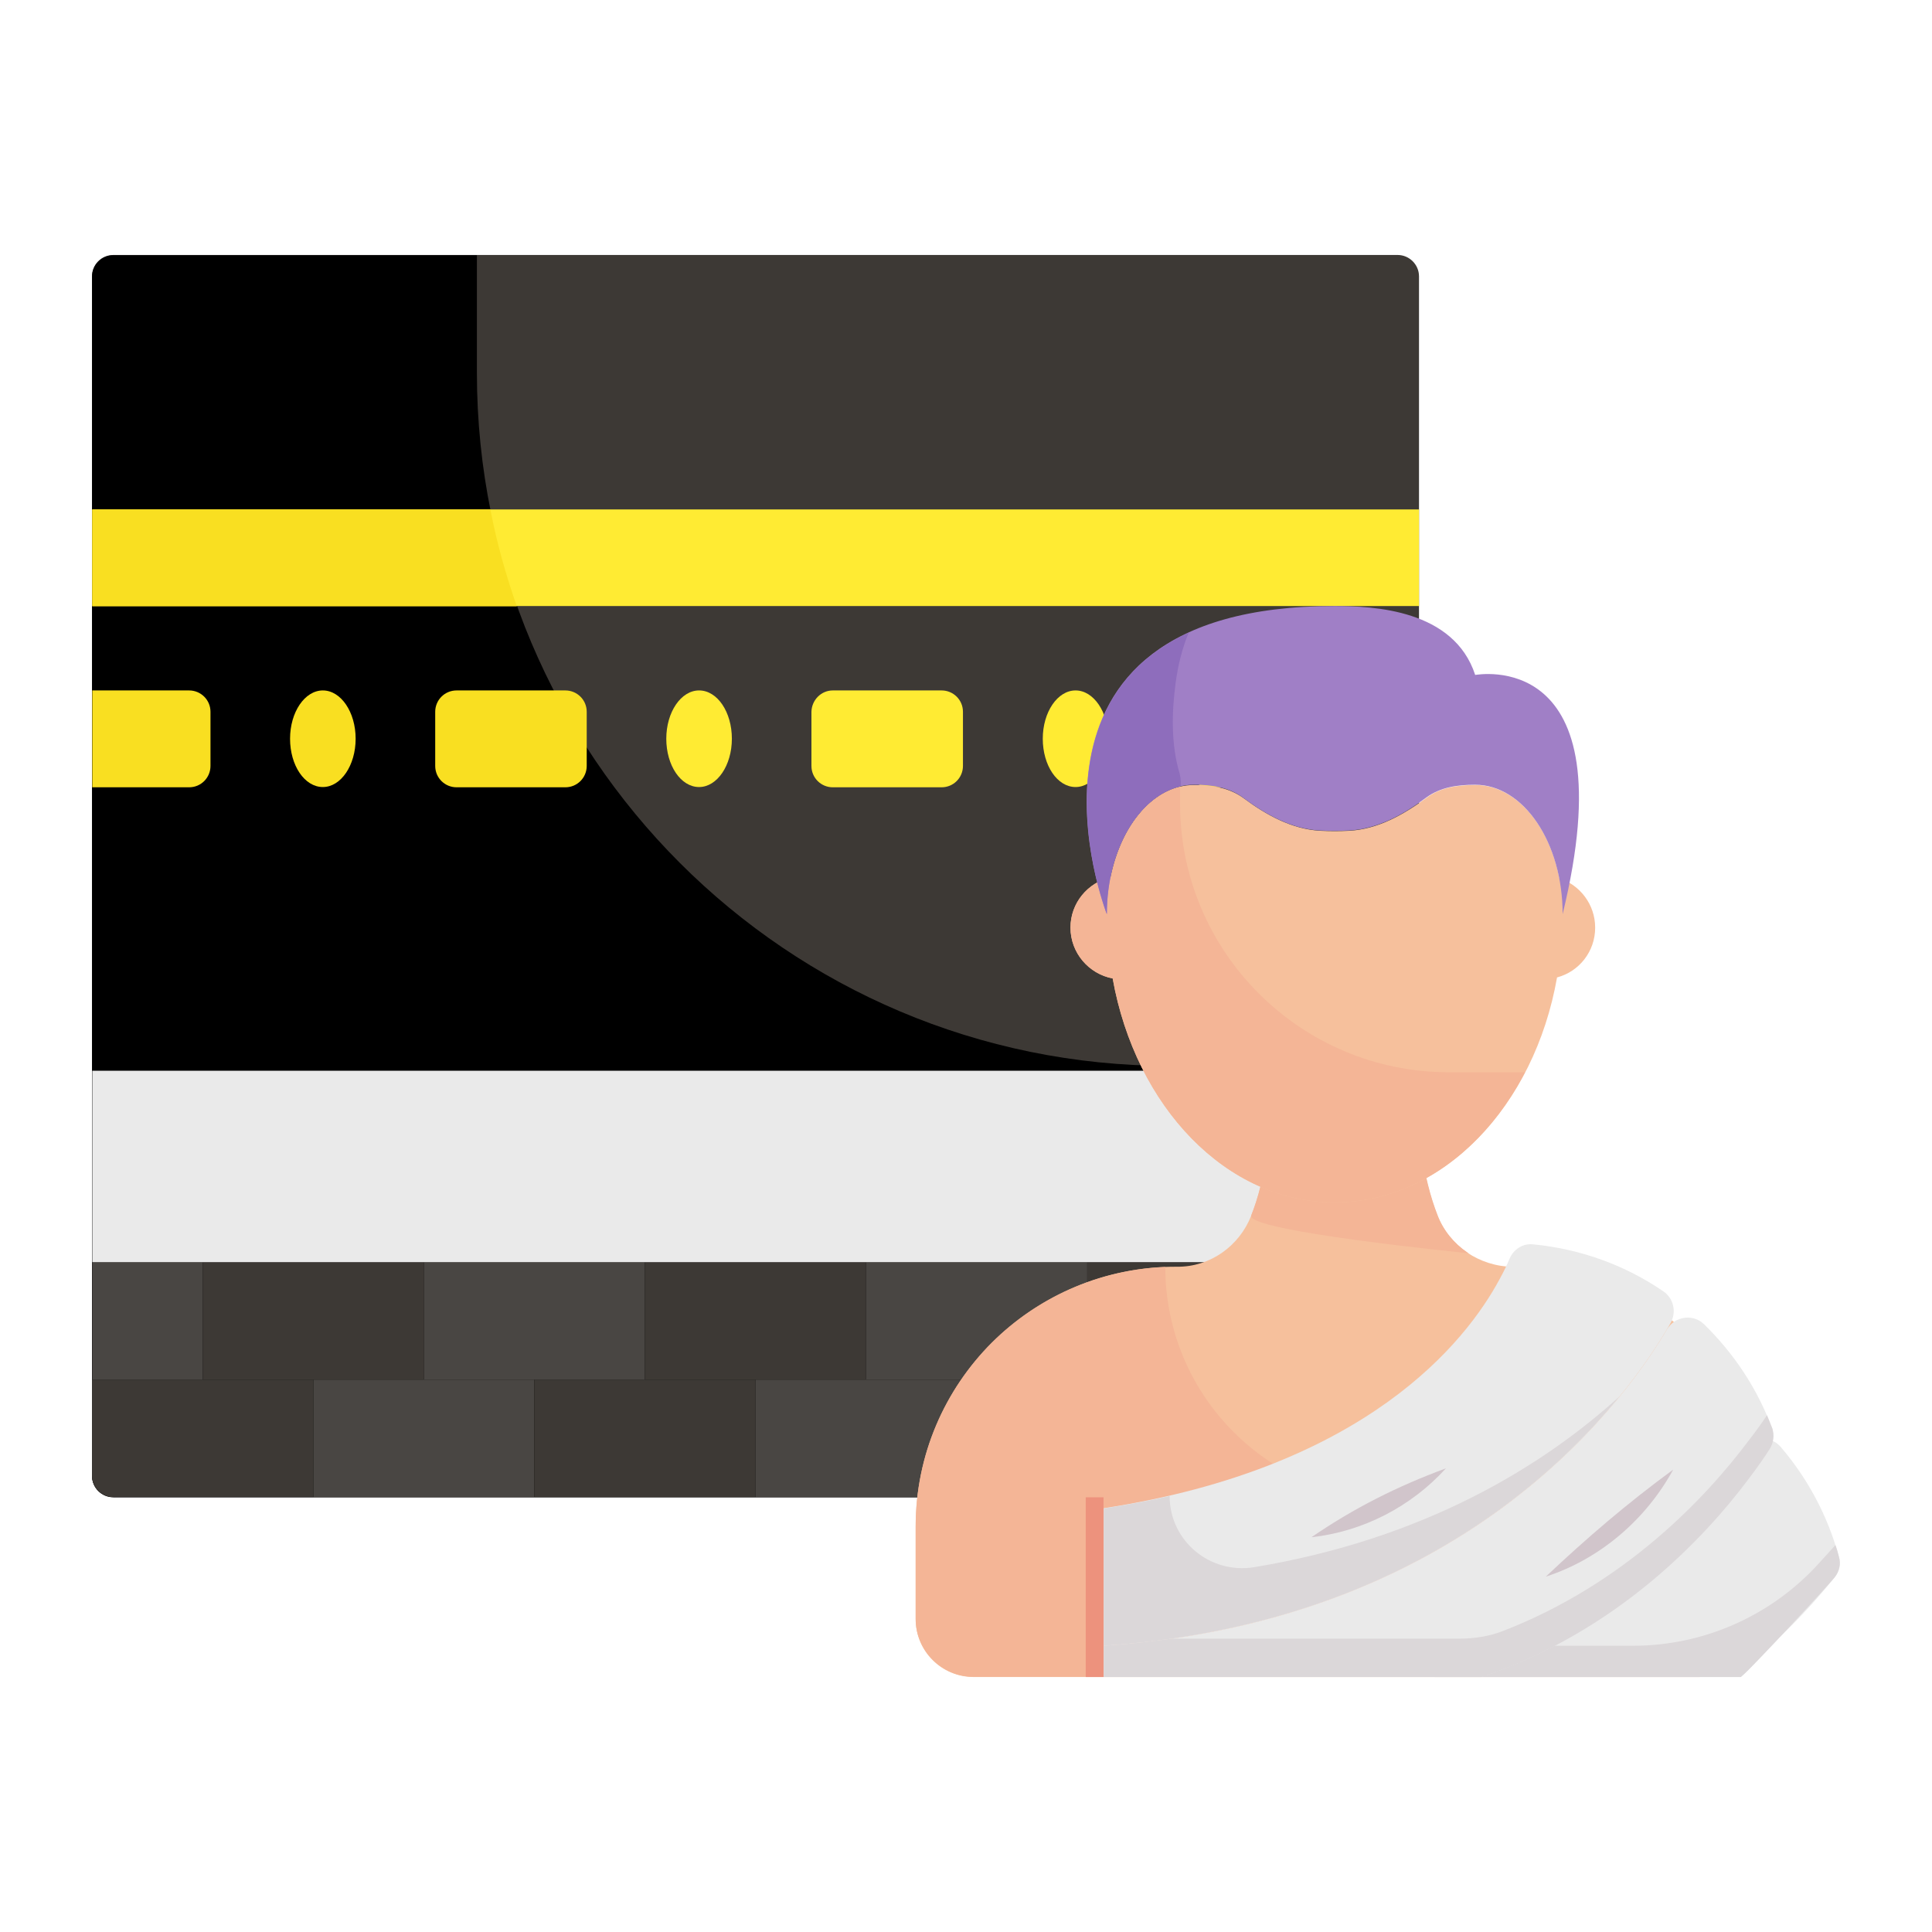 <svg id="Layer_1" enable-background="new 0 0 76 76" height="512" viewBox="0 0 76 76" width="512" xmlns="http://www.w3.org/2000/svg"><g><g><g><path d="m55.82 10.87v47.18c0 .46-.37.84-.84.84h-50.52c-.46 0-.84-.37-.84-.84v-47.18c0-.46.37-.84.84-.84h50.52c.46 0 .84.38.84.84z" fill="#3d3935"/><path d="m18.76 14.67v-4.63h-14.3c-.46 0-.84.37-.84.84v47.18c0 .46.37.84.84.84h50.52c.46 0 .84-.37.84-.84v-16.13h-9.8c-15.06 0-27.26-12.21-27.26-27.26z"/><path d="m3.63 20.04h52.19v3.8h-52.19z" fill="#ffeb33"/><path d="m20.33 23.85h-16.7v-3.81h15.66c.25 1.31.61 2.58 1.04 3.81z" fill="#f9df21"/><path d="m47.57 27.16h4.28c.46 0 .84.37.84.84v2.13c0 .46-.37.84-.84.84h-4.28c-.46 0-.84-.37-.84-.84v-2.13c0-.46.37-.84.84-.84z" fill="#ffeb33"/><g><path d="m12.33 54.27v4.62h-7.87c-.46 0-.84-.38-.84-.84v-3.78z" fill="#3d3935"/><path d="m12.33 54.27h8.69v4.62h-8.69z" fill="#494643"/><path d="m21.02 54.27h8.7v4.62h-8.7z" fill="#3d3935"/><path d="m29.72 54.27h8.7v4.62h-8.7z" fill="#494643"/><path d="m38.42 54.27h8.69v4.62h-8.69z" fill="#3d3935"/><path d="m55.81 54.27v3.78c0 .46-.38.84-.84.84h-7.87v-4.62z" fill="#494643"/><path d="m3.63 49.65h4.35v4.62h-4.35z" fill="#494643"/><path d="m7.98 49.65h8.7v4.62h-8.7z" fill="#3d3935"/><path d="m16.68 49.65h8.69v4.62h-8.69z" fill="#494643"/><path d="m25.37 49.65h8.7v4.62h-8.7z" fill="#3d3935"/><path d="m34.07 49.65h8.7v4.62h-8.7z" fill="#494643"/><path d="m42.77 49.65h8.69v4.62h-8.69z" fill="#3d3935"/><path d="m51.46 49.65h4.35v4.62h-4.35z" fill="#494643"/></g><g fill="#ffeb33"><path d="m43.6 29.06c0 1.05-.58 1.9-1.29 1.9-.72 0-1.29-.85-1.29-1.9s.58-1.9 1.29-1.9 1.29.85 1.29 1.9z"/><path d="m32.76 27.16h4.28c.46 0 .84.37.84.84v2.13c0 .46-.37.84-.84.84h-4.28c-.46 0-.84-.37-.84-.84v-2.13c.01-.46.38-.84.84-.84z"/><path d="m28.79 29.06c0 1.05-.58 1.9-1.29 1.9-.72 0-1.29-.85-1.29-1.9s.58-1.9 1.29-1.9c.72 0 1.29.85 1.29 1.9z"/></g><path d="m17.96 27.16h4.28c.46 0 .84.37.84.84v2.13c0 .46-.37.84-.84.84h-4.28c-.46 0-.84-.37-.84-.84v-2.13c0-.46.37-.84.84-.84z" fill="#f9df21"/><path d="m3.63 27.16h3.81c.46 0 .84.37.84.84v2.13c0 .46-.37.84-.84.84h-3.81z" fill="#f9df21"/><path d="m13.99 29.06c0 1.05-.58 1.9-1.29 1.9-.72 0-1.29-.85-1.29-1.9s.58-1.9 1.29-1.9 1.29.85 1.29 1.9z" fill="#f9df21"/><path d="m3.63 42.12h52.19v7.53h-52.19z" fill="#eaeaea"/></g></g><g><path d="m69.76 60.05v3c0 1.61-1.31 2.92-2.92 2.92h-28.54c-1.26 0-2.28-1.02-2.28-2.28v-3.63c0-2.83 1.15-5.39 3-7.24 1.87-1.86 4.45-3.01 7.29-2.99 1.29.01 2.44-.81 2.91-2.01.26-.66.5-1.47.73-3.12h5.86c.23 1.63.47 2.44.73 3.09.23.62.66 1.13 1.17 1.48.52.35 1.15.56 1.8.56 5.66-.02 10.25 4.56 10.25 10.22z" fill="#f6c09c"/><path d="m57.78 49.3c-.02-.01-.04-.02-.07-.04-.51-.35-.94-.86-1.17-1.48-.25-.66-.49-1.47-.73-3.09h-5.86c-.23 1.65-.47 2.46-.73 3.12-.24.62 8.56 1.49 8.56 1.49z" fill="#f4b596"/><path d="m45.84 49.84c-2.66.11-5.06 1.22-6.82 2.97-1.85 1.85-3 4.41-3 7.24v3.63c0 1.26 1.02 2.28 2.28 2.28h28.54c1.61 0 2.92-1.31 2.92-2.92v-3c0-.35-.02-.69-.05-1.02h-14.68c-5.08.01-9.19-4.11-9.19-9.18z" fill="#f4b596"/><g><path d="m42.71 58.9h.7v7.07h-.7z" fill="#ed927d"/></g><path d="m72.17 62.05c-.25.31-.56.68-.94 1.1-.42.46-.91.97-1.48 1.49-.39.36-.81.96-1.28 1.33h-12.03c6.93-2.4 10.74-7.04 12.14-8.98.14-.2.35-.32.58-.37.32-.07.66.03.89.3 1.06 1.24 1.85 2.71 2.29 4.33.08.27.02.56-.17.8z" fill="#eaeaea"/><path d="m72.17 62.05c-.25.31-3.23 3.55-3.69 3.92h-12.04c1.04-.36 2.02-.78 2.92-1.23h4.88c2.77 0 5.42-1.17 7.29-3.22.4-.44.67-.74.67-.74.06.15.1.3.14.46.08.28.02.57-.17.81z" fill="#dbd7d9"/><path d="m65.72 52.04c-1.53 2.69-7.72 11.72-22.3 12.7v-5.41c10.33-1.59 14.24-6.54 15.57-9.01.17-.31.3-.58.39-.8.15-.37.53-.62.93-.57 1.88.18 3.63.83 5.11 1.84.41.27.54.81.3 1.25z" fill="#eaeaea"/><path d="m63.72 54.92c-3.04 3.73-9.27 9.08-20.3 9.82v-5.4c.92-.14 1.78-.3 2.59-.49 0 1.76 1.58 3.08 3.32 2.8 6.7-1.11 11.34-3.96 14.39-6.73z" fill="#dbd7d9"/><g><path d="m69.6 57.01c-.22.33-.49.73-.83 1.18-1.75 2.33-5.19 5.99-10.48 7.77h-14.87v-1.22c14.59-.98 20.77-10.01 22.3-12.7l-.14.25c.3-.51 1.02-.62 1.45-.2 1.17 1.14 2.1 2.53 2.68 4.1.09.27.05.57-.11.82z" fill="#eaeaea"/><path d="m69.61 57.01c-.22.34-.49.73-.84 1.19-1.75 2.33-5.19 5.99-10.48 7.77h-14.87v-1.23c.93-.06 1.82-.16 2.68-.28h11.32c.58 0 1.16-.09 1.7-.3 4.83-1.87 8-5.27 9.66-7.48.29-.37.53-.71.73-1.01.07.17.14.34.21.52.08.27.05.57-.11.82z" fill="#dbd7d9"/></g><g fill="#d1c5cb"><path d="m56.88 57.76c-1.37 1.51-3.27 2.49-5.29 2.71 1.68-1.15 3.37-2 5.29-2.71z"/><path d="m65.82 57.81c-1.07 1.96-2.88 3.52-5.01 4.21 1.63-1.54 3.2-2.88 5.01-4.21z"/></g><path d="m62.75 36.49c0 .94-.63 1.73-1.5 1.96-.89 5.06-4.47 8.85-8.75 8.85-4.26 0-7.83-3.77-8.73-8.81-.94-.18-1.66-1.01-1.66-2 0-.97.68-1.77 1.58-1.98.42-2.11 1.73-3.63 3.28-3.63.71 0 1.39.11 1.94.51.9.67 1.91 1.23 3.02 1.29.39.02.77.02 1.15 0 1.12-.06 2.13-.63 3.04-1.3.54-.4 1.2-.5 1.92-.5 1.56 0 2.89 1.54 3.3 3.67.81.26 1.41 1.03 1.41 1.94z" fill="#f6c09c"/><path d="m46.42 31.61v-.66c-1.3.31-2.35 1.71-2.73 3.56-.9.21-1.58 1.01-1.58 1.98 0 .99.71 1.82 1.66 2 .9 5.04 4.47 8.81 8.73 8.81 3.14 0 5.89-2.04 7.49-5.12h-3.01c-5.83-.01-10.56-4.74-10.56-10.57z" fill="#f4b596"/><path d="m61.47 35.96c0-2.82-1.54-5.09-3.44-5.09-.71 0-1.37.1-1.92.5-.91.68-1.92 1.24-3.04 1.3-.38.02-.76.02-1.15 0-1.11-.06-2.12-.62-3.02-1.29-.55-.41-1.23-.51-1.94-.51-1.88 0-3.42 2.27-3.42 5.09 0 0-4.74-12.12 8.96-12.12 1.54 0 4.69.14 5.53 2.71 0 .01 6.02-1.18 3.44 9.41z" fill="#a07fc6"/><path d="m46.41 30.45c.04.16.06.48.01.49-1.62.39-2.88 2.48-2.88 5.02 0 0-3.17-8.14 3.22-11.07-.26.62-.42 1.29-.51 1.95-.16 1.17-.19 2.46.16 3.61z" fill="#8e6dbc"/></g></g></svg>